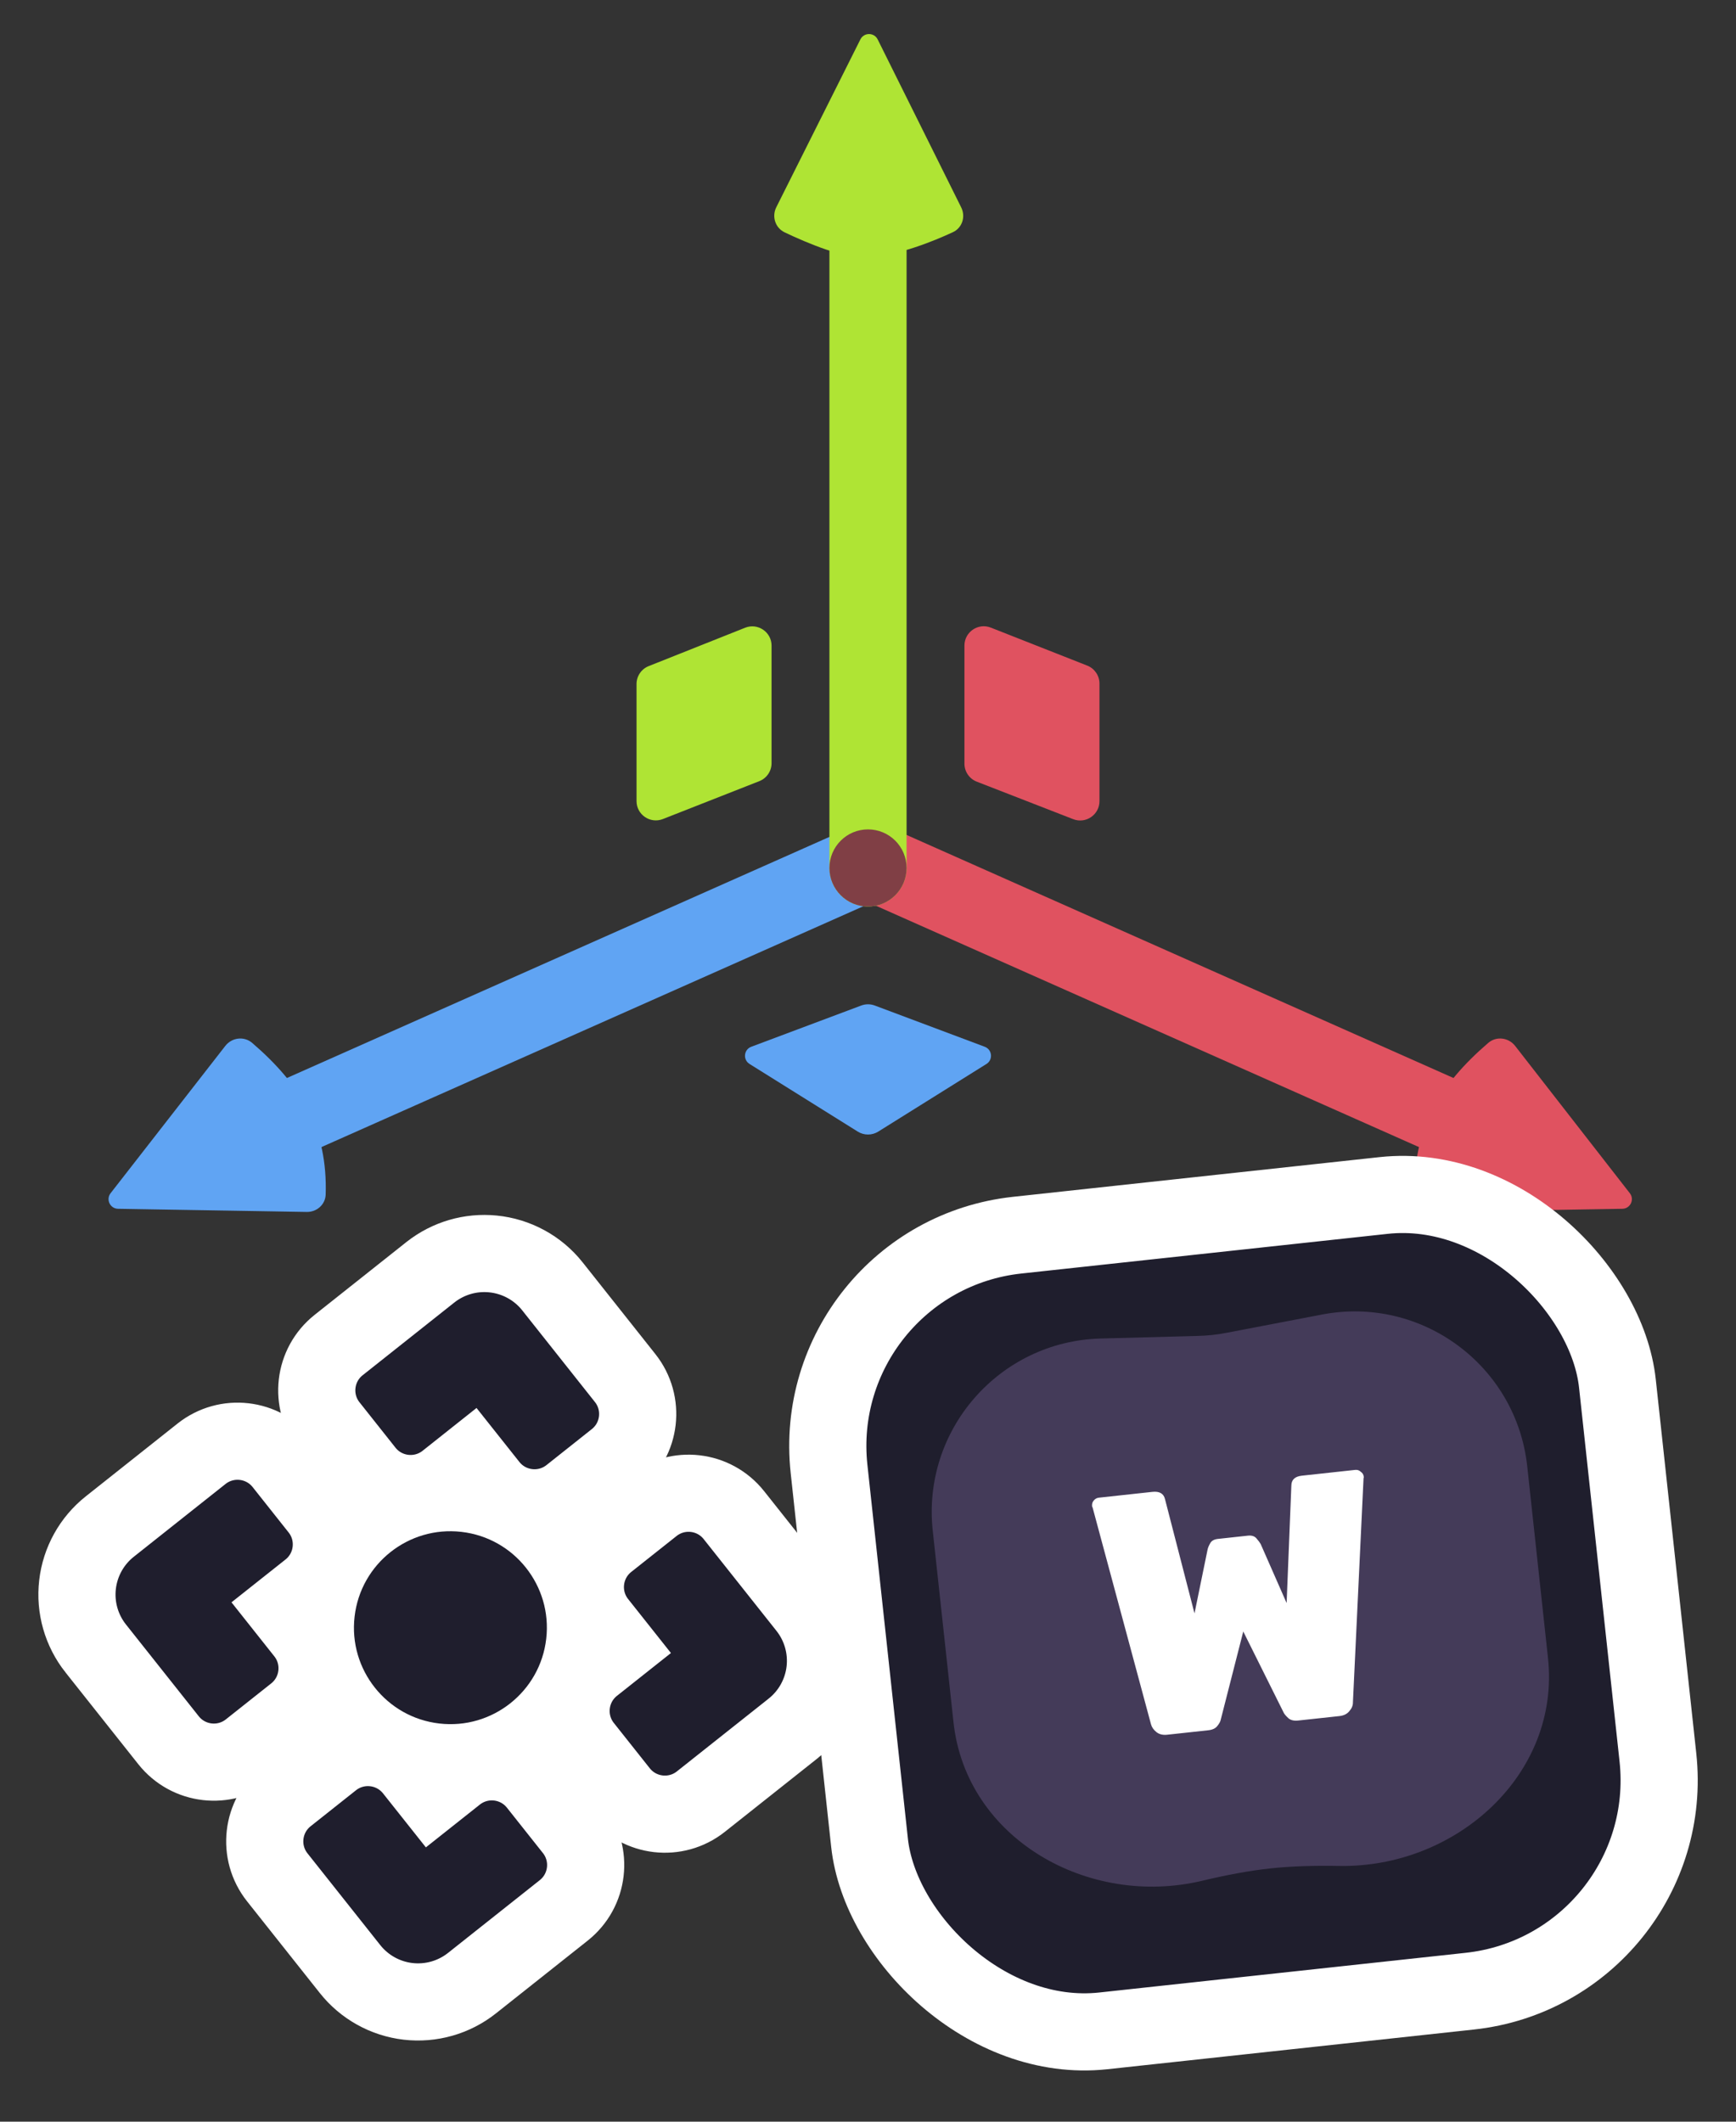 <svg width="90" height="110" viewBox="0 0 90 110" fill="none" xmlns="http://www.w3.org/2000/svg">
<rect x="0" y="0" width="90" height="110" fill="#333333" stroke="none"/>
<path d="M45.046 44.669L13.705 58.598" stroke="#60A4F3" stroke-width="4" stroke-linecap="round"/>
<path d="M45.184 44.669L76.524 58.598" stroke="#E05260" stroke-width="4" stroke-linecap="round"/>
<path d="M45 45V12" stroke="#AFE434" stroke-width="4" stroke-linecap="round"/>
<circle cx="45" cy="45" r="2" fill="#803F45"/>
<path d="M50 33.469C50 32.764 50.711 32.28 51.367 32.539L56.367 34.509C56.749 34.66 57 35.029 57 35.44V41.538C57 42.241 56.293 42.725 55.637 42.47L50.637 40.525C50.253 40.375 50 40.005 50 39.593V33.469Z" fill="#E05260"/>
<path d="M40 33.474C40 32.767 39.287 32.284 38.63 32.545L33.63 34.535C33.25 34.686 33 35.054 33 35.464V41.533C33 42.238 33.71 42.721 34.366 42.464L39.366 40.499C39.748 40.349 40 39.98 40 39.569V33.474Z" fill="#AFE434"/>
<path d="M51.052 54.27L45.351 52.132C45.125 52.047 44.875 52.047 44.649 52.132L38.948 54.27C38.56 54.415 38.507 54.942 38.859 55.162L44.47 58.669C44.794 58.871 45.206 58.871 45.53 58.669L51.141 55.162C51.493 54.942 51.44 54.415 51.052 54.27Z" fill="#60A4F3"/>
<path d="M49.832 10.753L45.501 2.043C45.317 1.674 44.791 1.673 44.606 2.042L40.246 10.744C40.004 11.227 40.191 11.813 40.678 12.046C41.827 12.594 43.847 13.453 45.033 13.352C46.638 13.217 48.388 12.508 49.401 12.038C49.887 11.812 50.07 11.233 49.832 10.753Z" fill="#AFE434"/>
<path d="M11.681 54.225L5.733 61.863C5.48 62.188 5.707 62.663 6.119 62.67L15.904 62.834C16.423 62.842 16.867 62.452 16.884 61.933C16.991 58.559 15.616 56.259 13.075 54.071C12.655 53.709 12.021 53.788 11.681 54.225Z" fill="#60A4F3"/>
<path d="M78.549 54.225L84.496 61.863C84.75 62.188 84.522 62.663 84.11 62.67L74.326 62.834C73.807 62.842 73.362 62.452 73.346 61.933C73.239 58.559 74.613 56.259 77.154 54.071C77.574 53.709 78.208 53.788 78.549 54.225Z" fill="#E05260"/>
<path d="M22.549 91.343C26.39 91.786 29.863 89.031 30.305 85.191C30.748 81.35 27.994 77.877 24.153 77.434C20.312 76.991 16.839 79.745 16.396 83.586C15.953 87.427 18.708 90.9 22.549 91.343Z" fill="#1F1E2D" stroke="white" stroke-width="4"/>
<path d="M22.319 65.956L22.315 65.959L17.558 69.733C16.26 70.762 16.042 72.649 17.072 73.947L18.936 76.298C19.966 77.596 21.852 77.813 23.151 76.784L24.382 75.807L25.359 77.038C26.389 78.337 28.276 78.554 29.574 77.525L31.924 75.66C33.222 74.631 33.44 72.744 32.41 71.446L28.637 66.688L28.634 66.684C28.259 66.213 27.792 65.822 27.263 65.535C26.734 65.248 26.154 65.07 25.555 65.011C24.395 64.895 23.235 65.234 22.319 65.956ZM5.693 79.144L5.693 79.144C4.758 79.885 4.156 80.968 4.019 82.154C3.882 83.339 4.222 84.53 4.963 85.465L4.964 85.466L8.737 90.223C9.767 91.521 11.653 91.739 12.952 90.709L15.302 88.845C16.6 87.815 16.818 85.928 15.788 84.63L14.811 83.398L16.043 82.421C17.341 81.392 17.559 79.505 16.529 78.207L14.665 75.856C13.635 74.558 11.748 74.341 10.45 75.37L5.693 79.144ZM41.092 89.633L41.093 89.632C42.027 88.891 42.629 87.808 42.766 86.623C42.903 85.437 42.563 84.246 41.822 83.311L41.822 83.311L38.048 78.553C37.019 77.255 35.132 77.038 33.834 78.067L31.483 79.931C30.185 80.961 29.967 82.848 30.997 84.146L31.974 85.378L30.742 86.355C29.444 87.385 29.227 89.272 30.256 90.57L32.12 92.92C33.15 94.218 35.037 94.436 36.335 93.406L41.092 89.633ZM18.148 102.088L18.148 102.088C18.89 103.023 19.973 103.625 21.158 103.762C22.343 103.898 23.535 103.559 24.47 102.817L24.47 102.817L29.227 99.044C30.525 98.014 30.743 96.127 29.713 94.829L27.849 92.479C26.82 91.181 24.933 90.963 23.634 91.993L22.403 92.969L21.426 91.738C20.396 90.44 18.509 90.222 17.211 91.252L14.861 93.116C13.563 94.146 13.345 96.032 14.375 97.331L18.148 102.088Z" fill="#1F1E2D" stroke="white" stroke-width="4"/>
<rect x="41.796" y="65.223" width="41.111" height="41.494" rx="11" transform="rotate(-6.182 41.796 65.223)" fill="#1F1E2D" stroke="white" stroke-width="4"/>
<path d="M48.357 79.362C47.791 74.133 51.809 69.536 57.066 69.396L62.118 69.261C62.606 69.249 63.093 69.196 63.572 69.104L68.536 68.153C73.701 67.164 78.611 70.795 79.177 76.023L80.252 85.954C80.906 91.992 75.487 96.854 69.415 96.74C68.158 96.717 66.941 96.751 65.844 96.87C64.747 96.989 63.551 97.216 62.328 97.508C56.421 98.919 50.087 95.331 49.433 89.292L48.357 79.362Z" fill="#CBA6F7" fill-opacity="0.22"/>
<path d="M60.508 89.938C60.282 89.963 60.096 89.916 59.95 89.799C59.805 89.682 59.712 89.547 59.671 89.395L56.643 78.154C56.641 78.142 56.634 78.13 56.621 78.12C56.62 78.108 56.618 78.096 56.617 78.084C56.605 77.977 56.632 77.883 56.695 77.804C56.77 77.711 56.861 77.659 56.968 77.648L59.742 77.347C60.112 77.307 60.331 77.434 60.399 77.729L61.927 83.647L62.602 80.351C62.617 80.265 62.66 80.157 62.73 80.029C62.799 79.889 62.935 79.808 63.138 79.786L64.695 79.617C64.898 79.595 65.048 79.645 65.146 79.767C65.242 79.878 65.313 79.973 65.358 80.052L66.703 83.111L66.948 77.019C66.952 76.717 67.133 76.547 67.491 76.508L70.264 76.207C70.372 76.196 70.466 76.228 70.546 76.304C70.638 76.366 70.689 76.451 70.701 76.559C70.702 76.57 70.703 76.582 70.705 76.594C70.706 76.606 70.701 76.619 70.691 76.632L70.14 88.261C70.144 88.417 70.082 88.569 69.954 88.716C69.837 88.861 69.665 88.946 69.438 88.971L67.308 89.201C67.094 89.225 66.927 89.188 66.808 89.093C66.688 88.985 66.605 88.891 66.56 88.812L64.455 84.586L63.285 89.166C63.27 89.252 63.21 89.362 63.103 89.494C63.008 89.613 62.852 89.684 62.638 89.707L60.508 89.938Z" fill="white"/>
</svg>
